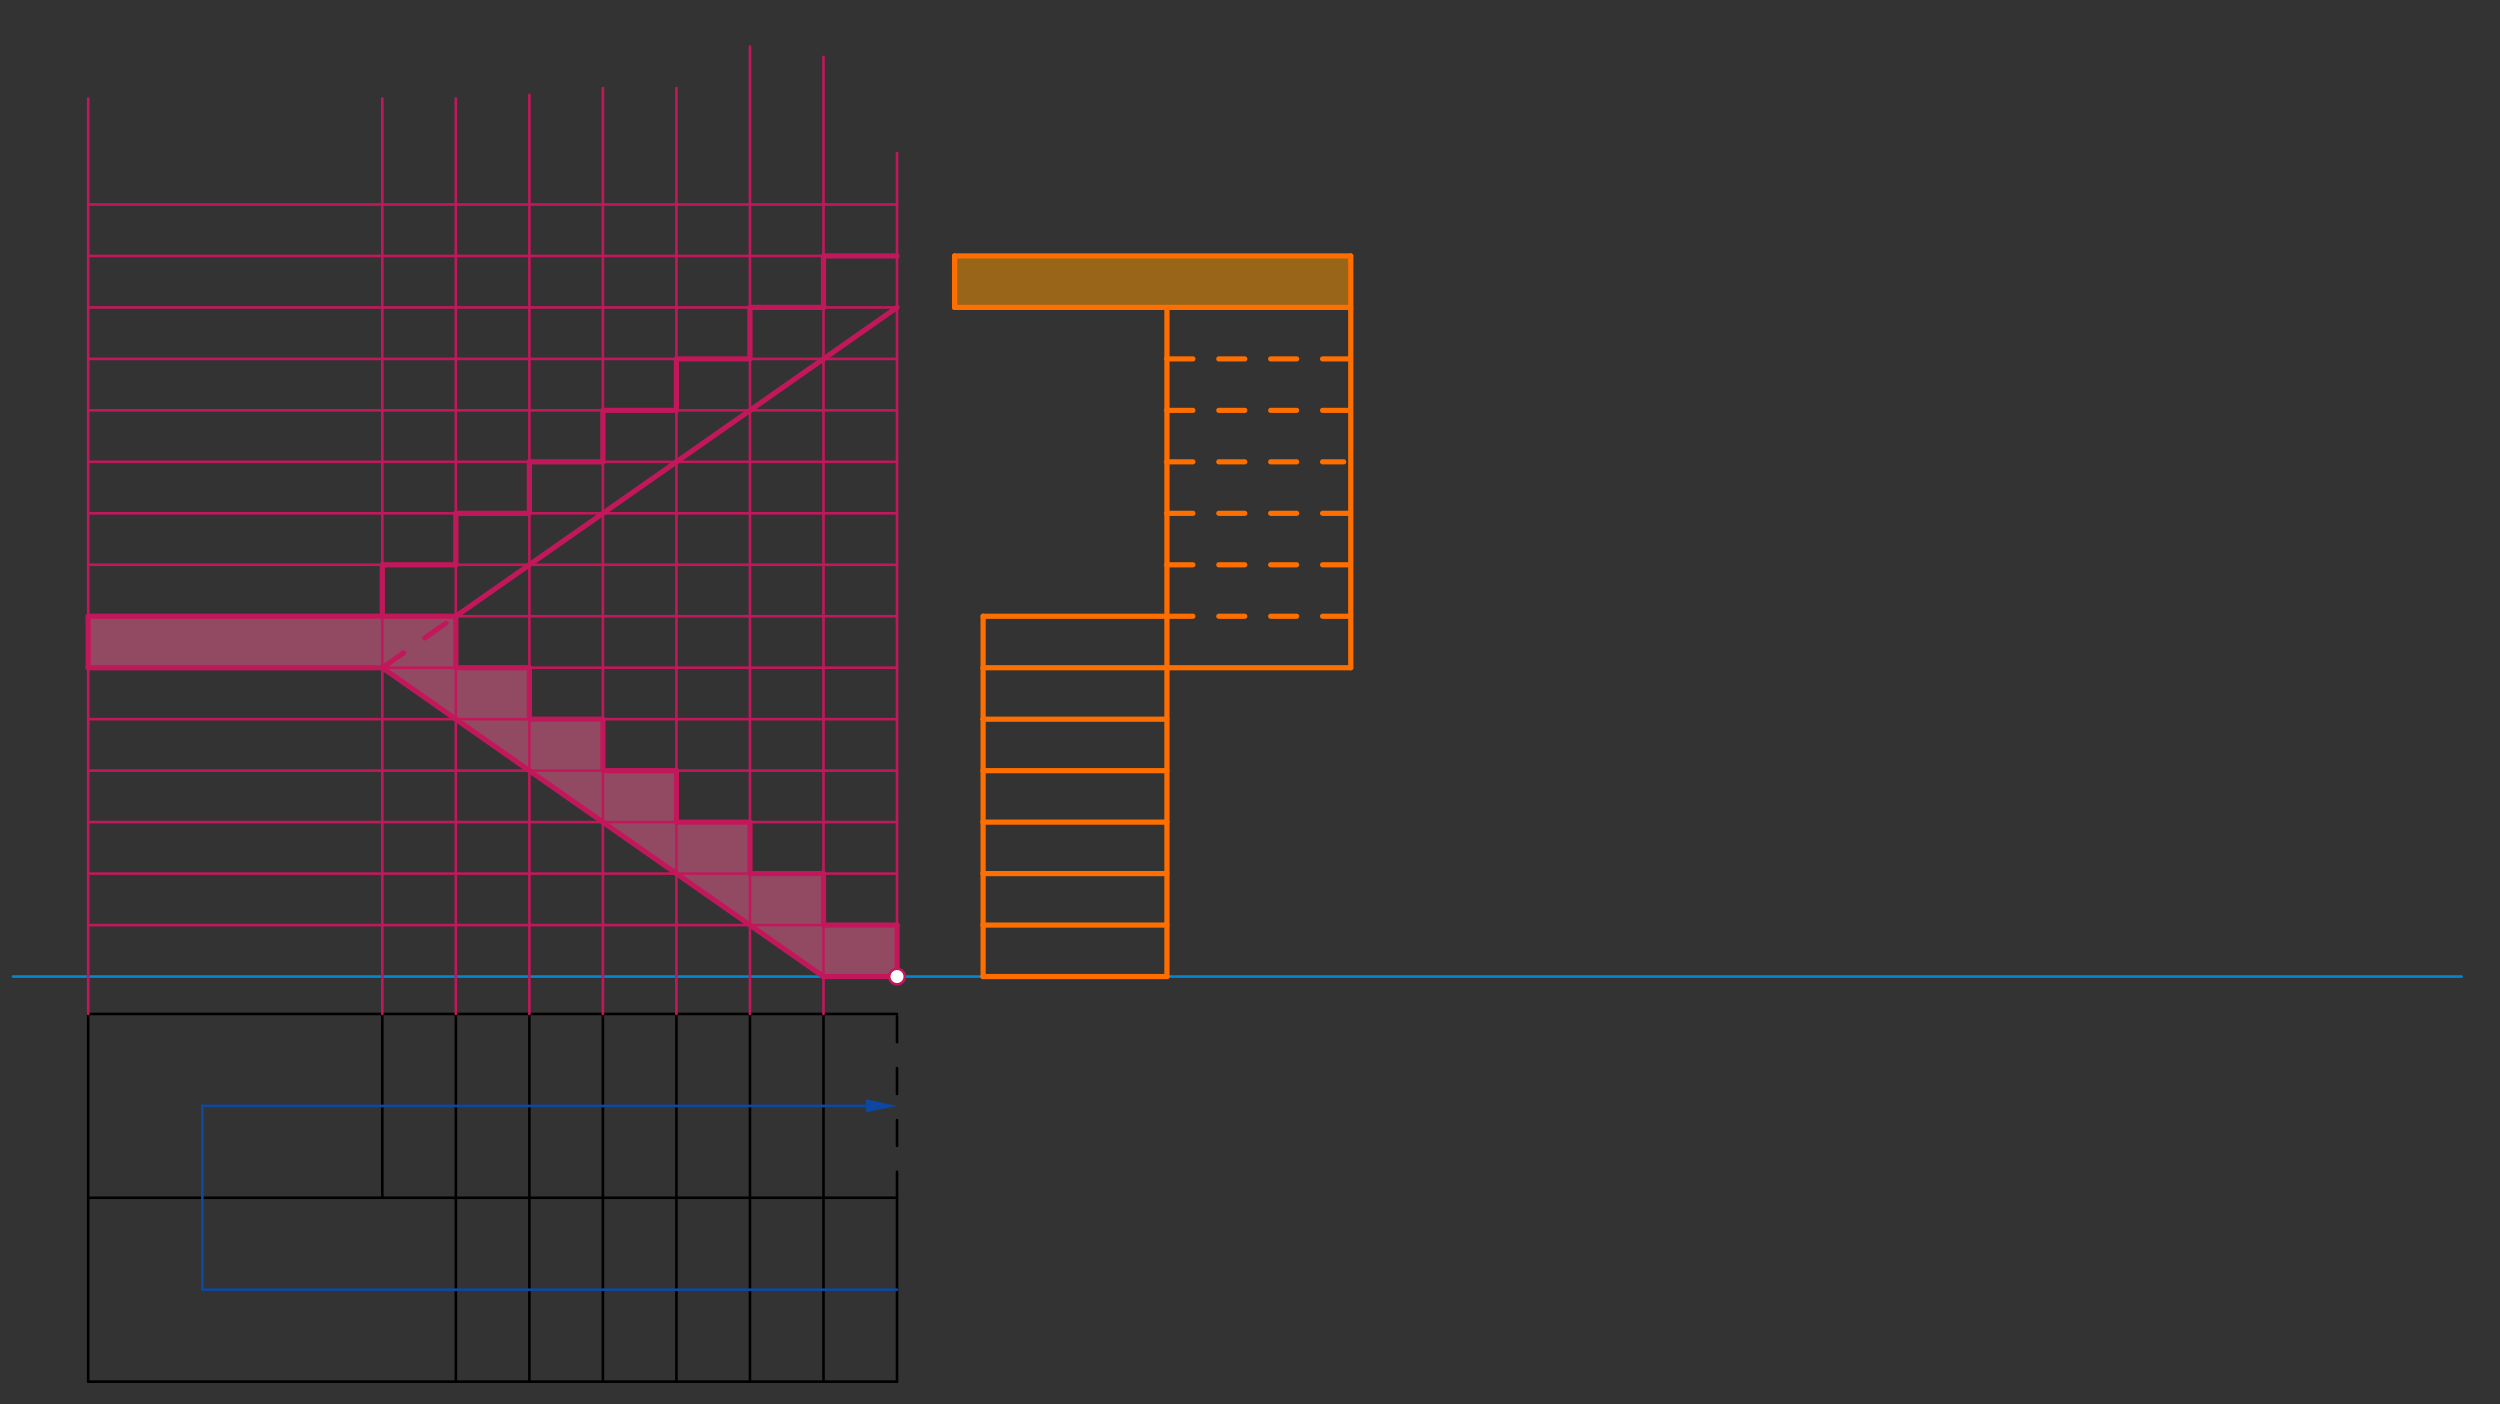 <svg xmlns="http://www.w3.org/2000/svg" class="svg--816" height="100%" preserveAspectRatio="xMidYMid meet" viewBox="0 0 963.78 541.417" width="100%"><rect x="0" y="0" width="963.78" height="541.417" fill="#333333" stroke="none"/><defs><marker id="marker-arrow" markerHeight="16" markerUnits="userSpaceOnUse" markerWidth="24" orient="auto-start-reverse" refX="24" refY="4" viewBox="0 0 24 8"><path d="M 0 0 L 24 4 L 0 8 z" stroke="inherit"></path></marker></defs><g class="aux-layer--949"></g><g class="main-layer--75a"><g class="element--733"><g fill="#F06292" opacity="0.5"><path d="M 345.811 356.626 L 345.811 356.626 L 317.465 356.626 L 317.465 336.784 L 289.118 336.784 L 289.118 316.941 L 260.772 316.941 L 260.772 297.099 L 232.425 297.099 L 232.425 277.256 L 204.079 277.256 L 204.079 257.414 L 175.732 257.414 L 175.732 237.571 L 34 237.571 L 34 257.414 L 147.386 257.414 L 317.465 376.469 L 345.811 376.469 L 345.811 356.626 Z" stroke="none"></path></g></g><g class="element--733"><g fill="#FF9800" opacity="0.5"><path d="M 520.732 118.516 L 520.732 98.673 L 368 98.673 L 368 118.516 L 520.732 118.516 Z" stroke="none"></path></g></g><g class="element--733"><line stroke="#000000" stroke-dasharray="none" stroke-linecap="round" stroke-width="1" x1="34" x2="345.811" y1="532.625" y2="532.625"></line></g><g class="element--733"><line stroke="#000000" stroke-dasharray="none" stroke-linecap="round" stroke-width="1" x1="345.811" x2="345.811" y1="532.625" y2="461.759"></line></g><g class="element--733"><line stroke="#000000" stroke-dasharray="none" stroke-linecap="round" stroke-width="1" x1="345.811" x2="34" y1="461.759" y2="461.759"></line></g><g class="element--733"><line stroke="#000000" stroke-dasharray="none" stroke-linecap="round" stroke-width="1" x1="34" x2="34" y1="532.625" y2="390.893"></line></g><g class="element--733"><line stroke="#000000" stroke-dasharray="none" stroke-linecap="round" stroke-width="1" x1="34" x2="345.811" y1="390.893" y2="390.893"></line></g><g class="element--733"><line stroke="#000000" stroke-dasharray="10" stroke-linecap="round" stroke-width="1" x1="345.811" x2="345.811" y1="461.759" y2="390.893"></line></g><g class="element--733"><line stroke="#000000" stroke-dasharray="none" stroke-linecap="round" stroke-width="1" x1="317.465" x2="317.465" y1="461.759" y2="532.625"></line></g><g class="element--733"><line stroke="#000000" stroke-dasharray="none" stroke-linecap="round" stroke-width="1" x1="289.118" x2="289.118" y1="461.759" y2="532.625"></line></g><g class="element--733"><line stroke="#000000" stroke-dasharray="none" stroke-linecap="round" stroke-width="1" x1="260.772" x2="260.772" y1="461.759" y2="532.625"></line></g><g class="element--733"><line stroke="#000000" stroke-dasharray="none" stroke-linecap="round" stroke-width="1" x1="232.425" x2="232.425" y1="461.759" y2="532.625"></line></g><g class="element--733"><line stroke="#000000" stroke-dasharray="none" stroke-linecap="round" stroke-width="1" x1="204.079" x2="204.079" y1="461.759" y2="532.625"></line></g><g class="element--733"><line stroke="#000000" stroke-dasharray="none" stroke-linecap="round" stroke-width="1" x1="175.732" x2="175.732" y1="461.759" y2="532.625"></line></g><g class="element--733"><line stroke="#000000" stroke-dasharray="none" stroke-linecap="round" stroke-width="1" x1="147.386" x2="147.386" y1="461.759" y2="390.893"></line></g><g class="element--733"><line stroke="#000000" stroke-dasharray="none" stroke-linecap="round" stroke-width="1" x1="175.732" x2="175.732" y1="461.759" y2="390.893"></line></g><g class="element--733"><line stroke="#000000" stroke-dasharray="none" stroke-linecap="round" stroke-width="1" x1="204.079" x2="204.079" y1="461.759" y2="390.893"></line></g><g class="element--733"><line stroke="#000000" stroke-dasharray="none" stroke-linecap="round" stroke-width="1" x1="232.425" x2="232.425" y1="461.759" y2="390.893"></line></g><g class="element--733"><line stroke="#000000" stroke-dasharray="none" stroke-linecap="round" stroke-width="1" x1="260.772" x2="260.772" y1="461.759" y2="390.893"></line></g><g class="element--733"><line stroke="#000000" stroke-dasharray="none" stroke-linecap="round" stroke-width="1" x1="289.118" x2="289.118" y1="461.759" y2="390.893"></line></g><g class="element--733"><line stroke="#000000" stroke-dasharray="none" stroke-linecap="round" stroke-width="1" x1="317.465" x2="317.465" y1="461.759" y2="390.893"></line></g><g class="element--733"><line stroke="#0288D1" stroke-dasharray="none" stroke-linecap="round" stroke-width="1" x1="5" x2="949" y1="376.469" y2="376.469"></line></g><g class="element--733"><line stroke="#C2185B" stroke-dasharray="none" stroke-linecap="round" stroke-width="1" x1="317.465" x2="317.465" y1="390.893" y2="21.958"></line></g><g class="element--733"><line stroke="#C2185B" stroke-dasharray="none" stroke-linecap="round" stroke-width="1" x1="289.118" x2="289.118" y1="390.893" y2="17.958"></line></g><g class="element--733"><line stroke="#C2185B" stroke-dasharray="none" stroke-linecap="round" stroke-width="1" x1="260.772" x2="260.772" y1="390.893" y2="33.958"></line></g><g class="element--733"><line stroke="#C2185B" stroke-dasharray="none" stroke-linecap="round" stroke-width="1" x1="232.425" x2="232.425" y1="390.893" y2="33.958"></line></g><g class="element--733"><line stroke="#C2185B" stroke-dasharray="none" stroke-linecap="round" stroke-width="1" x1="204.079" x2="204.079" y1="390.893" y2="36.625"></line></g><g class="element--733"><line stroke="#C2185B" stroke-dasharray="none" stroke-linecap="round" stroke-width="1" x1="175.732" x2="175.732" y1="390.893" y2="37.958"></line></g><g class="element--733"><line stroke="#C2185B" stroke-dasharray="none" stroke-linecap="round" stroke-width="1" x1="147.386" x2="147.386" y1="390.893" y2="37.958"></line></g><g class="element--733"><line stroke="#C2185B" stroke-dasharray="none" stroke-linecap="round" stroke-width="1" x1="34" x2="34" y1="390.893" y2="37.958"></line></g><g class="element--733"><line stroke="#C2185B" stroke-dasharray="none" stroke-linecap="round" stroke-width="1" x1="345.811" x2="345.811" y1="376.469" y2="356.626"></line></g><g class="element--733"><line stroke="#C2185B" stroke-dasharray="none" stroke-linecap="round" stroke-width="1" x1="345.811" x2="345.811" y1="356.626" y2="336.784"></line></g><g class="element--733"><line stroke="#C2185B" stroke-dasharray="none" stroke-linecap="round" stroke-width="1" x1="345.811" x2="345.811" y1="336.784" y2="316.941"></line></g><g class="element--733"><line stroke="#C2185B" stroke-dasharray="none" stroke-linecap="round" stroke-width="1" x1="345.811" x2="345.811" y1="316.941" y2="297.099"></line></g><g class="element--733"><line stroke="#C2185B" stroke-dasharray="none" stroke-linecap="round" stroke-width="1" x1="345.811" x2="345.811" y1="297.099" y2="277.256"></line></g><g class="element--733"><line stroke="#C2185B" stroke-dasharray="none" stroke-linecap="round" stroke-width="1" x1="345.811" x2="345.811" y1="277.256" y2="257.414"></line></g><g class="element--733"><line stroke="#C2185B" stroke-dasharray="none" stroke-linecap="round" stroke-width="1" x1="345.811" x2="345.811" y1="257.414" y2="237.571"></line></g><g class="element--733"><line stroke="#C2185B" stroke-dasharray="none" stroke-linecap="round" stroke-width="1" x1="345.811" x2="345.811" y1="237.571" y2="217.729"></line></g><g class="element--733"><line stroke="#C2185B" stroke-dasharray="none" stroke-linecap="round" stroke-width="1" x1="345.811" x2="345.811" y1="217.729" y2="197.886"></line></g><g class="element--733"><line stroke="#C2185B" stroke-dasharray="none" stroke-linecap="round" stroke-width="1" x1="345.811" x2="345.811" y1="197.886" y2="178.044"></line></g><g class="element--733"><line stroke="#C2185B" stroke-dasharray="none" stroke-linecap="round" stroke-width="1" x1="345.811" x2="345.811" y1="178.044" y2="158.201"></line></g><g class="element--733"><line stroke="#C2185B" stroke-dasharray="none" stroke-linecap="round" stroke-width="1" x1="345.811" x2="345.811" y1="158.201" y2="138.359"></line></g><g class="element--733"><line stroke="#C2185B" stroke-dasharray="none" stroke-linecap="round" stroke-width="1" x1="345.811" x2="345.811" y1="138.359" y2="118.516"></line></g><g class="element--733"><line stroke="#C2185B" stroke-dasharray="none" stroke-linecap="round" stroke-width="1" x1="345.811" x2="345.811" y1="118.516" y2="98.673"></line></g><g class="element--733"><line stroke="#C2185B" stroke-dasharray="none" stroke-linecap="round" stroke-width="1" x1="345.811" x2="345.811" y1="98.673" y2="78.831"></line></g><g class="element--733"><line stroke="#C2185B" stroke-dasharray="none" stroke-linecap="round" stroke-width="1" x1="345.811" x2="345.811" y1="78.831" y2="58.988"></line></g><g class="element--733"><line stroke="#C2185B" stroke-dasharray="none" stroke-linecap="round" stroke-width="1" x1="345.811" x2="34" y1="356.626" y2="356.626"></line></g><g class="element--733"><line stroke="#C2185B" stroke-dasharray="none" stroke-linecap="round" stroke-width="1" x1="345.811" x2="34" y1="336.784" y2="336.784"></line></g><g class="element--733"><line stroke="#C2185B" stroke-dasharray="none" stroke-linecap="round" stroke-width="1" x1="345.811" x2="34" y1="316.941" y2="316.941"></line></g><g class="element--733"><line stroke="#C2185B" stroke-dasharray="none" stroke-linecap="round" stroke-width="1" x1="345.811" x2="34" y1="297.099" y2="297.099"></line></g><g class="element--733"><line stroke="#C2185B" stroke-dasharray="none" stroke-linecap="round" stroke-width="1" x1="345.811" x2="34" y1="277.256" y2="277.256"></line></g><g class="element--733"><line stroke="#C2185B" stroke-dasharray="none" stroke-linecap="round" stroke-width="1" x1="345.811" x2="34" y1="257.414" y2="257.414"></line></g><g class="element--733"><line stroke="#C2185B" stroke-dasharray="none" stroke-linecap="round" stroke-width="1" x1="345.811" x2="34" y1="237.571" y2="237.571"></line></g><g class="element--733"><line stroke="#C2185B" stroke-dasharray="none" stroke-linecap="round" stroke-width="1" x1="345.811" x2="34" y1="217.729" y2="217.729"></line></g><g class="element--733"><line stroke="#C2185B" stroke-dasharray="none" stroke-linecap="round" stroke-width="1" x1="345.811" x2="34" y1="197.886" y2="197.886"></line></g><g class="element--733"><line stroke="#C2185B" stroke-dasharray="none" stroke-linecap="round" stroke-width="1" x1="345.811" x2="34" y1="178.044" y2="178.044"></line></g><g class="element--733"><line stroke="#C2185B" stroke-dasharray="none" stroke-linecap="round" stroke-width="1" x1="345.811" x2="34" y1="158.201" y2="158.201"></line></g><g class="element--733"><line stroke="#C2185B" stroke-dasharray="none" stroke-linecap="round" stroke-width="1" x1="345.811" x2="34" y1="138.359" y2="138.359"></line></g><g class="element--733"><line stroke="#C2185B" stroke-dasharray="none" stroke-linecap="round" stroke-width="1" x1="345.811" x2="34" y1="118.516" y2="118.516"></line></g><g class="element--733"><line stroke="#C2185B" stroke-dasharray="none" stroke-linecap="round" stroke-width="1" x1="345.811" x2="34" y1="98.673" y2="98.673"></line></g><g class="element--733"><line stroke="#C2185B" stroke-dasharray="none" stroke-linecap="round" stroke-width="1" x1="345.811" x2="34" y1="78.831" y2="78.831"></line></g><g class="element--733"><line stroke="#C2185B" stroke-dasharray="none" stroke-linecap="round" stroke-width="2" x1="345.811" x2="345.811" y1="376.469" y2="356.626"></line></g><g class="element--733"><line stroke="#C2185B" stroke-dasharray="none" stroke-linecap="round" stroke-width="2" x1="345.811" x2="317.465" y1="356.626" y2="356.626"></line></g><g class="element--733"><line stroke="#C2185B" stroke-dasharray="none" stroke-linecap="round" stroke-width="2" x1="317.465" x2="317.465" y1="356.626" y2="336.784"></line></g><g class="element--733"><line stroke="#C2185B" stroke-dasharray="none" stroke-linecap="round" stroke-width="2" x1="317.465" x2="289.118" y1="336.784" y2="336.784"></line></g><g class="element--733"><line stroke="#C2185B" stroke-dasharray="none" stroke-linecap="round" stroke-width="2" x1="289.118" x2="289.118" y1="336.784" y2="316.941"></line></g><g class="element--733"><line stroke="#C2185B" stroke-dasharray="none" stroke-linecap="round" stroke-width="2" x1="289.118" x2="260.772" y1="316.941" y2="316.941"></line></g><g class="element--733"><line stroke="#C2185B" stroke-dasharray="none" stroke-linecap="round" stroke-width="2" x1="260.772" x2="260.772" y1="316.941" y2="297.099"></line></g><g class="element--733"><line stroke="#C2185B" stroke-dasharray="none" stroke-linecap="round" stroke-width="2" x1="260.772" x2="232.425" y1="297.099" y2="297.099"></line></g><g class="element--733"><line stroke="#C2185B" stroke-dasharray="none" stroke-linecap="round" stroke-width="2" x1="232.425" x2="232.425" y1="297.099" y2="277.256"></line></g><g class="element--733"><line stroke="#C2185B" stroke-dasharray="none" stroke-linecap="round" stroke-width="2" x1="232.425" x2="204.079" y1="277.256" y2="277.256"></line></g><g class="element--733"><line stroke="#C2185B" stroke-dasharray="none" stroke-linecap="round" stroke-width="2" x1="204.079" x2="204.079" y1="277.256" y2="257.414"></line></g><g class="element--733"><line stroke="#C2185B" stroke-dasharray="none" stroke-linecap="round" stroke-width="2" x1="204.079" x2="175.732" y1="257.414" y2="257.414"></line></g><g class="element--733"><line stroke="#C2185B" stroke-dasharray="none" stroke-linecap="round" stroke-width="2" x1="175.732" x2="175.732" y1="257.414" y2="237.571"></line></g><g class="element--733"><line stroke="#C2185B" stroke-dasharray="none" stroke-linecap="round" stroke-width="2" x1="175.732" x2="147.386" y1="237.571" y2="237.571"></line></g><g class="element--733"><line stroke="#C2185B" stroke-dasharray="none" stroke-linecap="round" stroke-width="2" x1="147.386" x2="34" y1="237.571" y2="237.571"></line></g><g class="element--733"><line stroke="#C2185B" stroke-dasharray="none" stroke-linecap="round" stroke-width="2" x1="34" x2="34" y1="237.571" y2="257.414"></line></g><g class="element--733"><line stroke="#C2185B" stroke-dasharray="none" stroke-linecap="round" stroke-width="2" x1="34" x2="147.386" y1="257.414" y2="257.414"></line></g><g class="element--733"><line stroke="#C2185B" stroke-dasharray="none" stroke-linecap="round" stroke-width="2" x1="147.386" x2="317.465" y1="257.414" y2="376.469"></line></g><g class="element--733"><line stroke="#C2185B" stroke-dasharray="none" stroke-linecap="round" stroke-width="2" x1="317.465" x2="345.811" y1="376.469" y2="376.469"></line></g><g class="element--733"><line stroke="#C2185B" stroke-dasharray="none" stroke-linecap="round" stroke-width="2" x1="147.386" x2="147.386" y1="237.571" y2="217.729"></line></g><g class="element--733"><line stroke="#C2185B" stroke-dasharray="none" stroke-linecap="round" stroke-width="2" x1="147.386" x2="175.732" y1="217.729" y2="217.729"></line></g><g class="element--733"><line stroke="#C2185B" stroke-dasharray="none" stroke-linecap="round" stroke-width="2" x1="175.732" x2="175.732" y1="217.729" y2="197.886"></line></g><g class="element--733"><line stroke="#C2185B" stroke-dasharray="none" stroke-linecap="round" stroke-width="2" x1="175.732" x2="204.079" y1="197.886" y2="197.886"></line></g><g class="element--733"><line stroke="#C2185B" stroke-dasharray="none" stroke-linecap="round" stroke-width="2" x1="204.079" x2="204.079" y1="197.886" y2="178.044"></line></g><g class="element--733"><line stroke="#C2185B" stroke-dasharray="none" stroke-linecap="round" stroke-width="2" x1="204.079" x2="232.425" y1="178.044" y2="178.044"></line></g><g class="element--733"><line stroke="#C2185B" stroke-dasharray="none" stroke-linecap="round" stroke-width="2" x1="232.425" x2="232.425" y1="178.044" y2="158.201"></line></g><g class="element--733"><line stroke="#C2185B" stroke-dasharray="none" stroke-linecap="round" stroke-width="2" x1="232.425" x2="260.772" y1="158.201" y2="158.201"></line></g><g class="element--733"><line stroke="#C2185B" stroke-dasharray="none" stroke-linecap="round" stroke-width="2" x1="260.772" x2="260.772" y1="158.201" y2="138.359"></line></g><g class="element--733"><line stroke="#C2185B" stroke-dasharray="none" stroke-linecap="round" stroke-width="2" x1="260.772" x2="289.118" y1="138.359" y2="138.359"></line></g><g class="element--733"><line stroke="#C2185B" stroke-dasharray="none" stroke-linecap="round" stroke-width="2" x1="289.118" x2="289.118" y1="138.359" y2="118.516"></line></g><g class="element--733"><line stroke="#C2185B" stroke-dasharray="none" stroke-linecap="round" stroke-width="2" x1="289.118" x2="317.465" y1="118.516" y2="118.516"></line></g><g class="element--733"><line stroke="#C2185B" stroke-dasharray="none" stroke-linecap="round" stroke-width="2" x1="317.465" x2="317.465" y1="118.516" y2="98.673"></line></g><g class="element--733"><line stroke="#C2185B" stroke-dasharray="none" stroke-linecap="round" stroke-width="2" x1="317.465" x2="345.811" y1="98.673" y2="98.673"></line></g><g class="element--733"><line stroke="#C2185B" stroke-dasharray="10" stroke-linecap="round" stroke-width="2" x1="147.386" x2="175.732" y1="257.414" y2="237.571"></line></g><g class="element--733"><line stroke="#C2185B" stroke-dasharray="none" stroke-linecap="round" stroke-width="2" x1="175.732" x2="345.811" y1="237.571" y2="118.516"></line></g><g class="element--733"><line stroke="#FF6F00" stroke-dasharray="none" stroke-linecap="round" stroke-width="2" x1="379" x2="449.866" y1="237.571" y2="237.571"></line></g><g class="element--733"><line stroke="#FF6F00" stroke-dasharray="none" stroke-linecap="round" stroke-width="2" x1="449.866" x2="449.866" y1="237.571" y2="376.469"></line></g><g class="element--733"><line stroke="#FF6F00" stroke-dasharray="none" stroke-linecap="round" stroke-width="2" x1="449.866" x2="379" y1="376.469" y2="376.469"></line></g><g class="element--733"><line stroke="#FF6F00" stroke-dasharray="none" stroke-linecap="round" stroke-width="2" x1="379" x2="379" y1="376.469" y2="356.626"></line></g><g class="element--733"><line stroke="#FF6F00" stroke-dasharray="none" stroke-linecap="round" stroke-width="2" x1="379" x2="379" y1="356.626" y2="336.784"></line></g><g class="element--733"><line stroke="#FF6F00" stroke-dasharray="none" stroke-linecap="round" stroke-width="2" x1="379" x2="379" y1="336.784" y2="316.941"></line></g><g class="element--733"><line stroke="#FF6F00" stroke-dasharray="none" stroke-linecap="round" stroke-width="2" x1="379" x2="379" y1="316.941" y2="297.099"></line></g><g class="element--733"><line stroke="#FF6F00" stroke-dasharray="none" stroke-linecap="round" stroke-width="2" x1="379" x2="379" y1="297.099" y2="277.256"></line></g><g class="element--733"><line stroke="#FF6F00" stroke-dasharray="none" stroke-linecap="round" stroke-width="2" x1="379" x2="379" y1="277.256" y2="257.414"></line></g><g class="element--733"><line stroke="#FF6F00" stroke-dasharray="none" stroke-linecap="round" stroke-width="2" x1="379" x2="379" y1="257.414" y2="237.571"></line></g><g class="element--733"><line stroke="#FF6F00" stroke-dasharray="none" stroke-linecap="round" stroke-width="2" x1="379" x2="449.866" y1="356.626" y2="356.626"></line></g><g class="element--733"><line stroke="#FF6F00" stroke-dasharray="none" stroke-linecap="round" stroke-width="2" x1="379" x2="449.866" y1="336.784" y2="336.784"></line></g><g class="element--733"><line stroke="#FF6F00" stroke-dasharray="none" stroke-linecap="round" stroke-width="2" x1="379" x2="449.866" y1="316.941" y2="316.941"></line></g><g class="element--733"><line stroke="#FF6F00" stroke-dasharray="none" stroke-linecap="round" stroke-width="2" x1="379" x2="449.866" y1="297.099" y2="297.099"></line></g><g class="element--733"><line stroke="#FF6F00" stroke-dasharray="none" stroke-linecap="round" stroke-width="2" x1="379" x2="449.866" y1="277.256" y2="277.256"></line></g><g class="element--733"><line stroke="#FF6F00" stroke-dasharray="none" stroke-linecap="round" stroke-width="2" x1="379" x2="449.866" y1="257.414" y2="257.414"></line></g><g class="element--733"><line stroke="#FF6F00" stroke-dasharray="none" stroke-linecap="round" stroke-width="2" x1="449.866" x2="449.866" y1="237.571" y2="217.729"></line></g><g class="element--733"><line stroke="#FF6F00" stroke-dasharray="none" stroke-linecap="round" stroke-width="2" x1="449.866" x2="449.866" y1="217.729" y2="197.886"></line></g><g class="element--733"><line stroke="#FF6F00" stroke-dasharray="none" stroke-linecap="round" stroke-width="2" x1="449.866" x2="449.866" y1="197.886" y2="178.044"></line></g><g class="element--733"><line stroke="#FF6F00" stroke-dasharray="none" stroke-linecap="round" stroke-width="2" x1="449.866" x2="449.866" y1="178.044" y2="158.201"></line></g><g class="element--733"><line stroke="#FF6F00" stroke-dasharray="none" stroke-linecap="round" stroke-width="2" x1="449.866" x2="449.866" y1="158.201" y2="138.359"></line></g><g class="element--733"><line stroke="#FF6F00" stroke-dasharray="none" stroke-linecap="round" stroke-width="2" x1="449.866" x2="449.866" y1="138.359" y2="118.516"></line></g><g class="element--733"><line stroke="#FF6F00" stroke-dasharray="none" stroke-linecap="round" stroke-width="2" x1="449.866" x2="520.732" y1="257.414" y2="257.414"></line></g><g class="element--733"><line stroke="#FF6F00" stroke-dasharray="none" stroke-linecap="round" stroke-width="2" x1="520.732" x2="520.732" y1="257.414" y2="98.673"></line></g><g class="element--733"><line stroke="#FF6F00" stroke-dasharray="none" stroke-linecap="round" stroke-width="2" x1="368" x2="520.732" y1="98.673" y2="98.673"></line></g><g class="element--733"><line stroke="#FF6F00" stroke-dasharray="none" stroke-linecap="round" stroke-width="2" x1="368" x2="368" y1="98.673" y2="118.516"></line></g><g class="element--733"><line stroke="#FF6F00" stroke-dasharray="none" stroke-linecap="round" stroke-width="2" x1="368" x2="520.732" y1="118.516" y2="118.516"></line></g><g class="element--733"><line stroke="#FF6F00" stroke-dasharray="10" stroke-linecap="round" stroke-width="2" x1="449.866" x2="520.732" y1="237.571" y2="237.571"></line></g><g class="element--733"><line stroke="#FF6F00" stroke-dasharray="10" stroke-linecap="round" stroke-width="2" x1="449.866" x2="520.732" y1="217.729" y2="217.729"></line></g><g class="element--733"><line stroke="#FF6F00" stroke-dasharray="10" stroke-linecap="round" stroke-width="2" x1="449.866" x2="520.732" y1="197.886" y2="197.886"></line></g><g class="element--733"><line stroke="#FF6F00" stroke-dasharray="10" stroke-linecap="round" stroke-width="2" x1="449.866" x2="518" y1="178.044" y2="178.044"></line></g><g class="element--733"><line stroke="#FF6F00" stroke-dasharray="10" stroke-linecap="round" stroke-width="2" x1="449.866" x2="520.732" y1="158.201" y2="158.201"></line></g><g class="element--733"><line stroke="#FF6F00" stroke-dasharray="10" stroke-linecap="round" stroke-width="2" x1="449.866" x2="520.732" y1="138.359" y2="138.359"></line></g><g class="element--733"><line stroke="#0D47A1" stroke-dasharray="none" stroke-linecap="round" stroke-width="1" x1="345.811" x2="78" y1="497.192" y2="497.192"></line></g><g class="element--733"><line stroke="#0D47A1" stroke-dasharray="none" stroke-linecap="round" stroke-width="1" x1="78" x2="78" y1="426.326" y2="497.192"></line></g><g class="element--733"><line stroke="#0D47A1" stroke-dasharray="none" stroke-linecap="round" stroke-width="1" x1="333.811" x2="78" y1="426.326" y2="426.326"></line><path d="M345.811,426.326 l12,2.5 l0,-5 z" fill="#0D47A1" stroke="#0D47A1" stroke-width="0" transform="rotate(180, 345.811, 426.326)"></path></g><g class="element--733"><circle cx="345.811" cy="376.469" r="3" stroke="#C2185B" stroke-width="1" fill="#ffffff"></circle>}</g></g><g class="snaps-layer--ac6"></g><g class="temp-layer--52d"></g></svg>